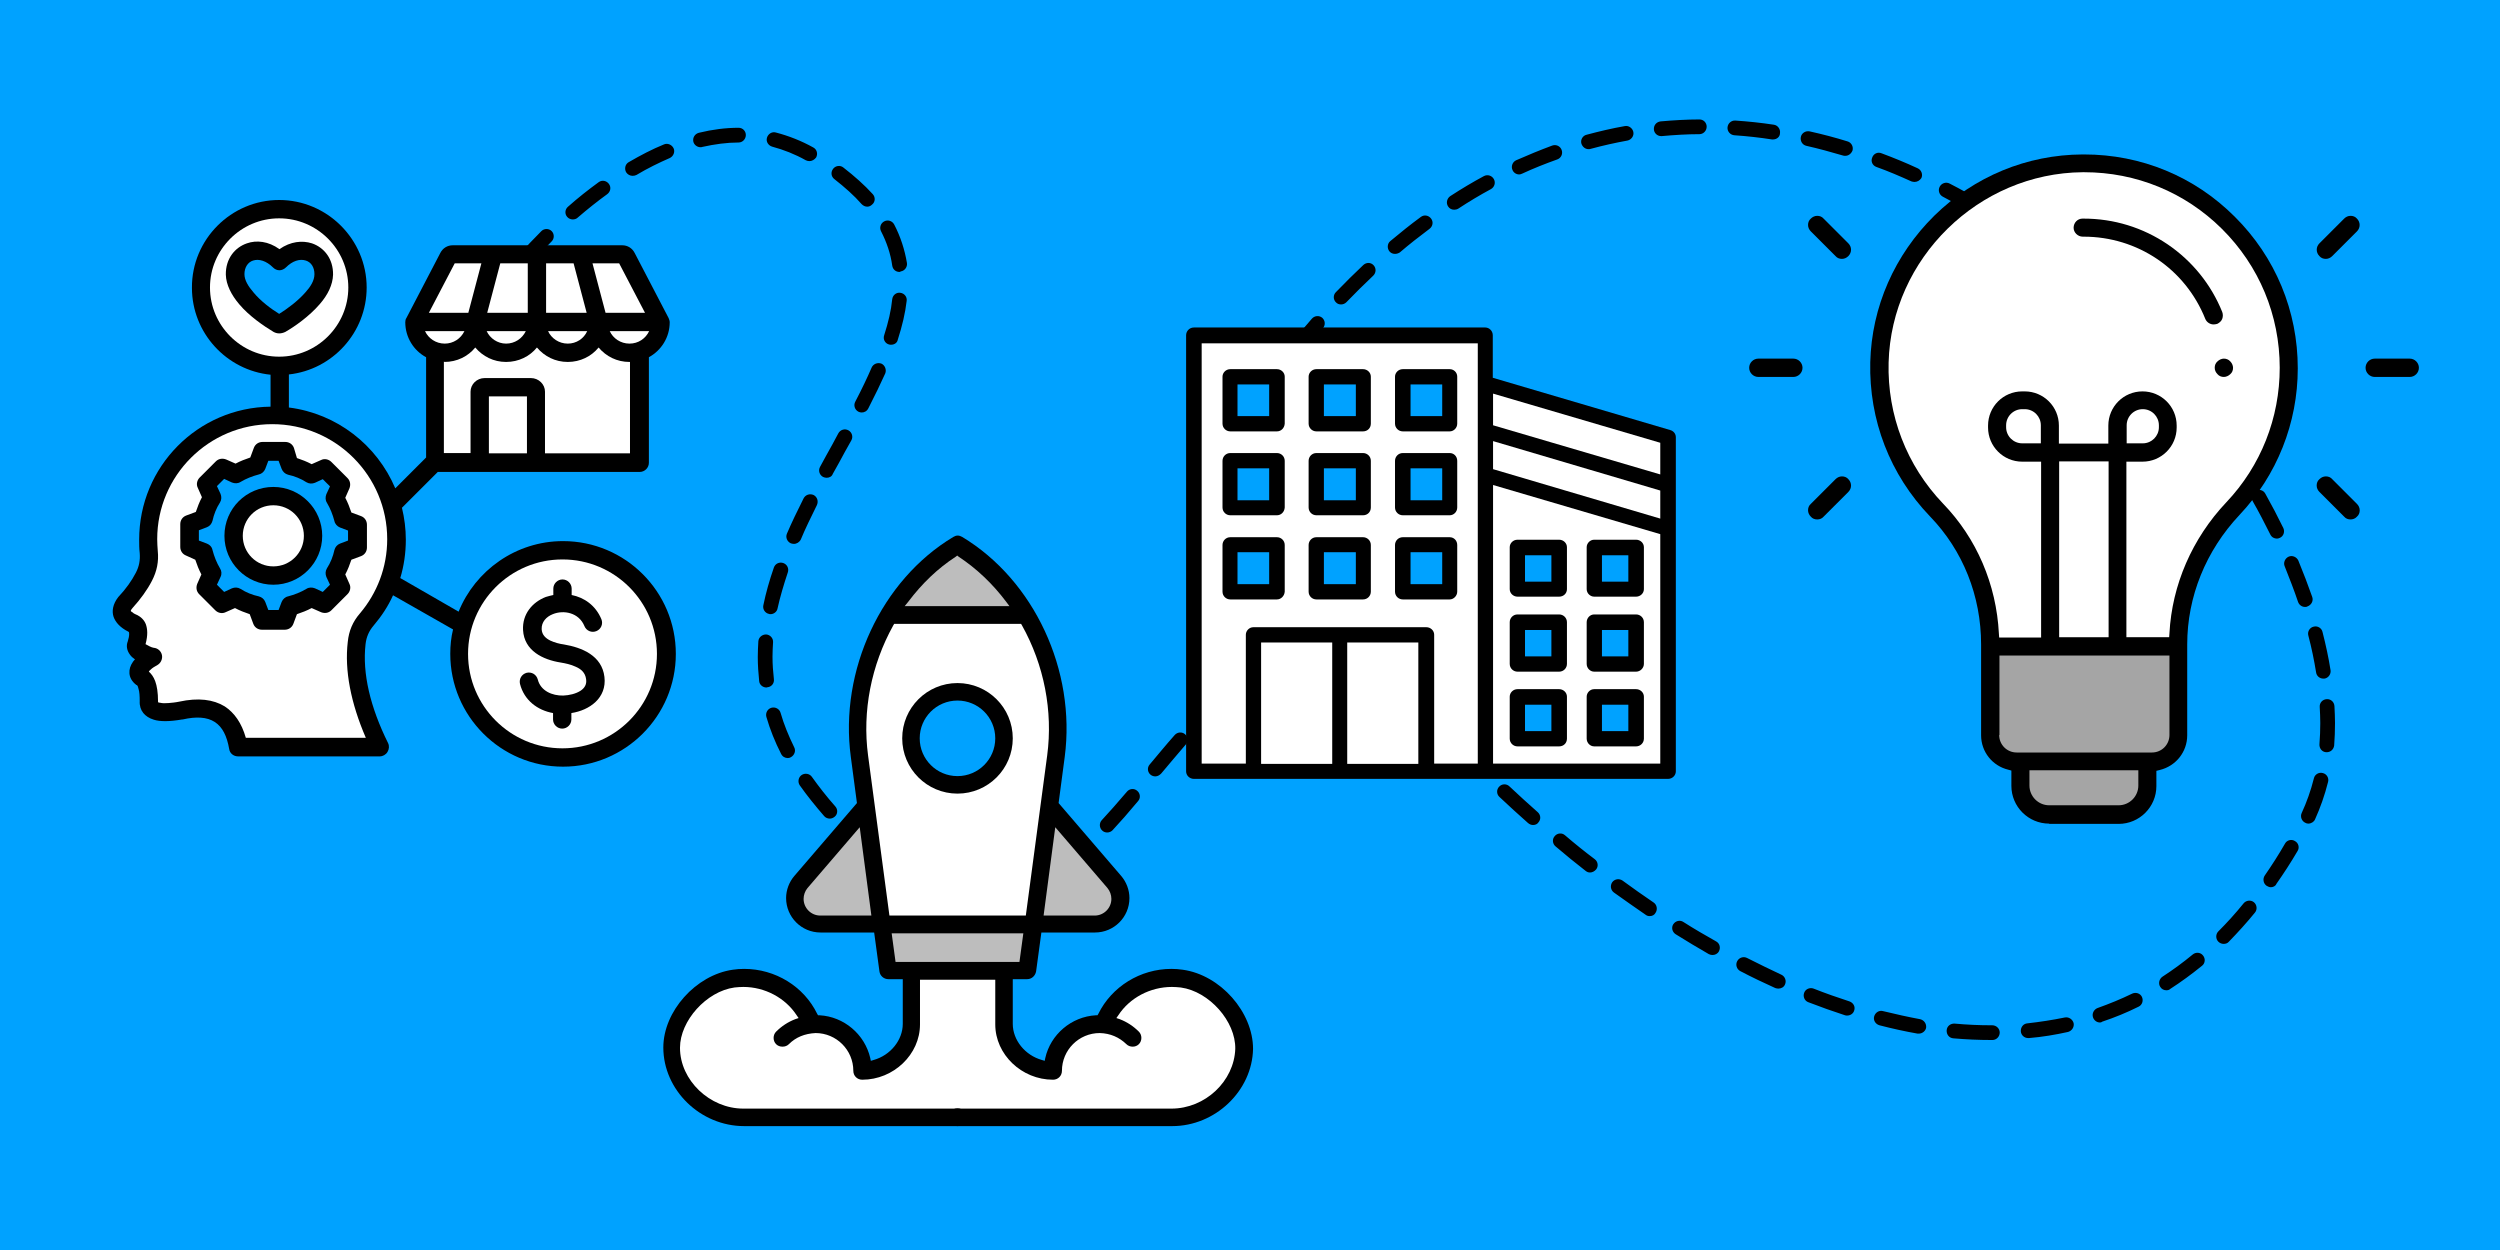 <svg width="900" height="450" viewBox="0 0 900 450" fill="none" xmlns="http://www.w3.org/2000/svg">
<rect x="0" y="0" width="900" height="450" fill="#333333" stroke="none"/>
<g clip-path="url(#clip0_1066_60557)">
<path d="M900 0H0V450H900V0Z" fill="#00A2FF"/>
<path d="M716.801 374.4C712.401 374.4 707.801 374.2 703.201 373.8C701.701 373.7 700.701 372.4 700.801 370.9C700.901 369.4 702.201 368.4 703.701 368.5C708.101 368.9 712.501 369.1 716.801 369.1H717.201C718.701 369.1 719.901 370.3 719.901 371.7C719.901 373.2 718.701 374.4 717.301 374.4H716.801ZM730.101 373.7C728.801 373.7 727.601 372.7 727.501 371.3C727.401 369.8 728.401 368.5 729.901 368.4C734.401 367.9 738.901 367.2 743.301 366.3C744.701 366 746.101 366.9 746.501 368.3C746.801 369.7 745.901 371.1 744.501 371.5C740.001 372.5 735.301 373.3 730.501 373.7C730.201 373.7 730.101 373.7 730.101 373.7ZM690.801 372.1C690.601 372.1 690.501 372.1 690.301 372.1C685.801 371.3 681.201 370.3 676.601 369.1C675.201 368.7 674.301 367.3 674.701 365.9C675.101 364.5 676.501 363.6 677.901 364C682.401 365.1 686.901 366.1 691.201 366.9C692.601 367.2 693.601 368.5 693.401 370C693.201 371.1 692.101 372.1 690.801 372.1ZM756.001 368.1C754.901 368.1 753.901 367.4 753.501 366.3C753.001 364.9 753.801 363.4 755.101 362.9C759.301 361.4 763.501 359.7 767.601 357.7C768.901 357.1 770.501 357.6 771.101 358.9C771.701 360.2 771.201 361.8 769.901 362.4C765.701 364.5 761.301 366.3 756.801 367.8C756.601 368 756.301 368.1 756.001 368.1ZM665.001 365.6C664.701 365.6 664.501 365.6 664.201 365.5C659.901 364.1 655.401 362.5 651.001 360.8C649.601 360.3 649.001 358.7 649.501 357.4C650.001 356 651.601 355.4 652.901 355.9C657.201 357.6 661.501 359.1 665.801 360.5C667.201 361 668.001 362.4 667.501 363.8C667.201 364.9 666.101 365.6 665.001 365.6ZM779.901 356.5C779.001 356.5 778.201 356.1 777.701 355.3C776.901 354.1 777.301 352.4 778.501 351.6C782.201 349.2 785.901 346.5 789.401 343.6C790.501 342.7 792.201 342.8 793.101 344C794.001 345.1 793.901 346.8 792.701 347.7C789.001 350.7 785.201 353.5 781.301 356C780.901 356.4 780.401 356.5 779.901 356.5ZM640.201 355.9C639.801 355.9 639.501 355.8 639.101 355.7C634.901 353.8 630.701 351.8 626.501 349.6C625.201 348.9 624.701 347.3 625.401 346C626.101 344.7 627.701 344.2 629.001 344.9C633.101 347 637.301 349 641.301 350.9C642.601 351.5 643.201 353.1 642.601 354.4C642.201 355.4 641.201 355.9 640.201 355.9ZM616.501 343.8C616.101 343.8 615.601 343.7 615.201 343.5C611.201 341.2 607.201 338.8 603.201 336.3C602.001 335.5 601.601 333.9 602.401 332.7C603.201 331.5 604.801 331.1 606.001 331.9C609.901 334.4 613.901 336.7 617.801 338.9C619.101 339.6 619.501 341.2 618.801 342.5C618.301 343.4 617.401 343.8 616.501 343.8ZM800.501 339.8C799.801 339.8 799.101 339.5 798.601 339C797.601 338 797.601 336.3 798.601 335.3C801.701 332.2 804.801 328.8 807.701 325.2C808.601 324.1 810.301 323.9 811.401 324.8C812.501 325.7 812.701 327.4 811.801 328.5C808.801 332.2 805.601 335.7 802.401 339C801.901 339.6 801.201 339.8 800.501 339.8ZM593.901 329.8C593.401 329.8 592.901 329.7 592.401 329.3C588.601 326.7 584.801 324 581.001 321.3C579.801 320.4 579.601 318.8 580.401 317.6C581.301 316.4 582.901 316.2 584.101 317C587.801 319.7 591.601 322.4 595.301 324.9C596.501 325.7 596.801 327.4 596.001 328.6C595.601 329.4 594.801 329.8 593.901 329.8ZM354.201 326.4C352.801 326.4 351.601 325.3 351.601 323.9C351.501 322.4 352.701 321.2 354.101 321.1C358.301 320.9 362.501 320 366.701 318.4C368.101 317.9 369.601 318.5 370.101 319.9C370.601 321.3 370.001 322.8 368.601 323.3C363.901 325.1 359.101 326.2 354.301 326.4H354.201ZM341.501 325C341.301 325 341.101 325 340.801 324.9C336.401 323.8 331.901 321.9 327.401 319.5C326.101 318.8 325.601 317.2 326.301 315.9C327.001 314.6 328.601 314.1 329.901 314.8C334.001 317.1 338.101 318.7 342.101 319.8C343.501 320.2 344.401 321.6 344.001 323C343.801 324.2 342.701 325 341.501 325ZM817.501 319.4C817.001 319.4 816.501 319.2 816.001 318.9C814.801 318.1 814.501 316.4 815.301 315.2C817.801 311.6 820.301 307.7 822.601 303.7C823.301 302.4 825.001 302 826.201 302.8C827.501 303.5 827.901 305.2 827.101 306.4C824.701 310.5 822.101 314.5 819.501 318.2C819.201 319 818.301 319.4 817.501 319.4ZM378.801 317.5C378.001 317.5 377.101 317.1 376.601 316.3C375.801 315.1 376.101 313.4 377.301 312.6C380.701 310.3 384.101 307.5 387.801 304.2C388.901 303.2 390.501 303.3 391.501 304.3C392.501 305.4 392.401 307 391.401 308C387.601 311.5 383.901 314.5 380.301 316.9C379.901 317.3 379.301 317.5 378.801 317.5ZM572.401 314.1C571.801 314.1 571.301 313.9 570.801 313.5C567.201 310.7 563.501 307.7 560.001 304.7C558.901 303.8 558.701 302.1 559.701 301C560.601 299.9 562.301 299.7 563.401 300.7C566.901 303.7 570.501 306.6 574.101 309.3C575.301 310.2 575.501 311.9 574.601 313C574.001 313.7 573.201 314.1 572.401 314.1ZM318.101 312.8C317.501 312.8 317.001 312.6 316.501 312.3C313.001 309.6 309.401 306.6 305.801 303.1C304.701 302.1 304.701 300.4 305.701 299.4C306.701 298.3 308.401 298.3 309.401 299.3C312.901 302.6 316.301 305.6 319.701 308.1C320.901 309 321.101 310.6 320.201 311.8C319.701 312.5 318.901 312.8 318.101 312.8ZM398.601 299.7C398.001 299.7 397.301 299.5 396.801 299C395.701 298 395.701 296.3 396.601 295.3C399.301 292.4 402.201 289.1 405.701 285C406.601 283.9 408.301 283.7 409.401 284.7C410.501 285.6 410.701 287.3 409.701 288.4C406.201 292.6 403.301 295.9 400.501 298.9C400.001 299.4 399.301 299.7 398.601 299.7ZM551.901 297C551.301 297 550.701 296.8 550.101 296.3C546.701 293.3 543.201 290.1 539.801 286.9C538.701 285.9 538.701 284.2 539.701 283.2C540.701 282.1 542.401 282.1 543.401 283.1C546.701 286.2 550.201 289.4 553.601 292.4C554.701 293.4 554.801 295 553.801 296.1C553.401 296.7 552.701 297 551.901 297ZM831.001 296.5C830.601 296.5 830.201 296.4 829.901 296.2C828.601 295.6 828.001 294 828.601 292.7C830.401 288.8 831.901 284.6 833.001 280.2C833.301 278.8 834.801 277.9 836.201 278.3C837.601 278.6 838.501 280.1 838.101 281.5C836.901 286.3 835.301 290.8 833.401 295C833.001 295.9 832.001 296.5 831.001 296.5ZM298.701 294.7C298.001 294.7 297.201 294.4 296.701 293.8C293.501 290.1 290.501 286.4 287.901 282.7C287.101 281.5 287.401 279.8 288.601 279C289.801 278.2 291.501 278.5 292.301 279.7C294.801 283.2 297.601 286.8 300.701 290.3C301.701 291.4 301.601 293.1 300.501 294C299.901 294.5 299.301 294.7 298.701 294.7ZM415.901 279.5C415.301 279.5 414.701 279.3 414.201 278.9C413.101 278 412.901 276.3 413.901 275.2C416.601 272 419.701 268.2 422.901 264.6C423.901 263.5 425.501 263.4 426.601 264.3C427.701 265.3 427.801 266.9 426.901 268C423.801 271.6 420.701 275.3 418.001 278.5C417.401 279.1 416.701 279.5 415.901 279.5ZM532.501 278.8C531.801 278.8 531.201 278.5 530.601 278C527.301 274.7 524.001 271.4 520.901 268C519.901 266.9 519.901 265.3 521.001 264.3C522.101 263.3 523.701 263.3 524.701 264.4C527.801 267.7 531.101 271 534.301 274.2C535.301 275.2 535.301 276.9 534.301 277.9C533.901 278.6 533.201 278.8 532.501 278.8ZM283.601 272.9C282.601 272.9 281.701 272.4 281.201 271.4C279.001 267.1 277.201 262.6 275.901 258.1C275.501 256.7 276.301 255.2 277.701 254.8C279.101 254.4 280.601 255.2 281.001 256.6C282.201 260.8 283.901 264.9 285.901 269C286.601 270.3 286.001 271.9 284.701 272.6C284.401 272.8 284.001 272.9 283.601 272.9ZM837.601 270.8C837.501 270.8 837.501 270.8 837.401 270.8C835.901 270.7 834.901 269.4 835.001 267.9C835.201 265.4 835.301 262.8 835.301 260.3C835.301 258.4 835.201 256.4 835.101 254.5C835.001 253 836.101 251.8 837.601 251.7C839.101 251.6 840.301 252.7 840.401 254.2C840.501 256.3 840.601 258.3 840.601 260.3C840.601 263 840.501 265.8 840.301 268.4C840.101 269.8 839.001 270.8 837.601 270.8ZM514.001 259.7C513.301 259.7 512.701 259.4 512.101 258.9C508.701 255.5 505.301 252.5 502.001 250C500.801 249.1 500.601 247.4 501.501 246.3C502.401 245.1 504.101 244.9 505.201 245.8C508.701 248.5 512.201 251.6 515.801 255.2C516.801 256.2 516.801 257.9 515.801 258.9C515.401 259.4 514.701 259.7 514.001 259.7ZM433.501 259.5C432.801 259.5 432.201 259.2 431.601 258.7C430.601 257.7 430.501 256 431.601 255C435.301 251.2 438.701 248.1 442.001 245.4C443.101 244.5 444.801 244.7 445.701 245.8C446.601 246.9 446.401 248.6 445.301 249.5C442.101 252.1 438.901 255 435.301 258.7C434.901 259.2 434.201 259.5 433.501 259.5ZM275.901 247.5C274.601 247.5 273.401 246.5 273.301 245.2C273.001 242.3 272.801 239.4 272.801 236.5C272.801 234.7 272.901 232.8 273.001 230.9C273.101 229.4 274.401 228.4 275.801 228.4C277.301 228.5 278.401 229.8 278.301 231.2C278.201 232.9 278.101 234.7 278.101 236.4C278.101 239.1 278.301 241.9 278.601 244.5C278.801 246 277.701 247.3 276.301 247.4C276.101 247.5 276.001 247.5 275.901 247.5ZM836.401 244.3C835.101 244.3 834.001 243.4 833.801 242.1C833.101 237.8 832.201 233.3 831.001 228.8C830.601 227.4 831.501 225.9 832.901 225.6C834.301 225.2 835.801 226.1 836.101 227.5C837.301 232.2 838.301 236.8 839.001 241.3C839.201 242.7 838.201 244.1 836.801 244.3C836.601 244.3 836.501 244.3 836.401 244.3ZM492.901 243.5C492.501 243.5 492.101 243.4 491.701 243.2C487.601 241 483.401 239.5 479.501 238.7C478.101 238.4 477.101 237 477.401 235.6C477.701 234.2 479.101 233.2 480.501 233.5C485.001 234.4 489.601 236 494.201 238.5C495.501 239.2 496.001 240.8 495.301 242.1C494.801 243 493.901 243.5 492.901 243.5ZM454.301 243C453.301 243 452.401 242.5 452.001 241.6C451.301 240.3 451.801 238.7 453.101 238C457.701 235.6 462.301 234 466.901 233.3C468.301 233.1 469.701 234.1 469.901 235.5C470.101 236.9 469.101 238.3 467.701 238.5C463.601 239.1 459.701 240.5 455.501 242.7C455.101 242.9 454.701 243 454.301 243ZM277.401 221.1C277.201 221.1 277.001 221.1 276.801 221C275.401 220.7 274.501 219.3 274.801 217.9C275.701 213.5 277.001 208.9 278.601 204.3C279.101 202.9 280.601 202.2 282.001 202.7C283.401 203.2 284.101 204.7 283.601 206.1C282.101 210.6 280.801 215 279.901 219.1C279.701 220.2 278.601 221.1 277.401 221.1ZM829.801 218.5C828.701 218.5 827.701 217.8 827.301 216.7C825.901 212.5 824.201 208.2 822.501 203.9C821.901 202.6 822.601 201 823.901 200.4C825.201 199.8 826.801 200.5 827.401 201.8C829.201 206.2 830.901 210.6 832.401 214.9C832.901 216.3 832.101 217.8 830.701 218.3C830.401 218.5 830.101 218.5 829.801 218.5ZM285.801 195.8C285.401 195.8 285.101 195.7 284.701 195.6C283.401 195 282.701 193.5 283.301 192.1C285.001 188.1 287.001 184 289.301 179.4C290.001 178.1 291.501 177.6 292.901 178.2C294.201 178.9 294.701 180.4 294.101 181.8C291.901 186.3 289.901 190.3 288.301 194.2C287.801 195.2 286.801 195.8 285.801 195.8ZM819.701 193.9C818.701 193.9 817.801 193.4 817.301 192.4C815.301 188.4 813.201 184.3 810.901 180.3C810.201 179 810.601 177.4 811.901 176.7C813.201 176 814.801 176.4 815.501 177.7C817.801 181.8 820.001 186 822.001 190.1C822.601 191.4 822.101 193 820.801 193.6C820.401 193.8 820.001 193.9 819.701 193.9ZM297.601 172C297.201 172 296.701 171.9 296.301 171.7C295.001 171 294.501 169.4 295.201 168.1C296.701 165.4 298.101 162.7 299.601 160.1L301.801 156C302.501 154.7 304.101 154.2 305.401 154.9C306.701 155.6 307.201 157.2 306.501 158.5L304.201 162.6C302.801 165.3 301.301 167.9 299.801 170.6C299.501 171.5 298.601 172 297.601 172ZM806.701 170.7C805.801 170.7 805.001 170.3 804.501 169.5C802.101 165.7 799.601 161.8 796.901 158.1C796.101 156.9 796.401 155.3 797.601 154.4C798.801 153.6 800.401 153.9 801.301 155.1C804.001 158.9 806.601 162.9 809.001 166.8C809.801 168 809.401 169.7 808.201 170.4C807.701 170.5 807.201 170.7 806.701 170.7ZM449.601 151.2C449.101 151.2 448.601 151.1 448.101 150.7C446.901 149.9 446.601 148.2 447.401 147C450.001 143.1 452.701 139.3 455.401 135.6C456.301 134.4 457.901 134.2 459.101 135C460.301 135.9 460.501 137.5 459.701 138.7C457.001 142.3 454.401 146.1 451.801 149.9C451.301 150.7 450.501 151.2 449.601 151.2ZM791.501 148.8C790.701 148.8 789.901 148.4 789.401 147.8C786.601 144.2 783.701 140.6 780.801 137.1C779.901 136 780.001 134.3 781.101 133.4C782.201 132.5 783.901 132.6 784.801 133.7C787.801 137.3 790.801 140.9 793.601 144.6C794.501 145.8 794.301 147.4 793.101 148.3C792.601 148.6 792.101 148.8 791.501 148.8ZM310.201 148.5C309.801 148.5 309.401 148.4 309.001 148.2C307.701 147.5 307.201 145.9 307.901 144.6C310.301 140 312.201 136 313.801 132.3C314.401 131 315.901 130.4 317.301 130.9C318.601 131.5 319.201 133.1 318.701 134.4C317.001 138.2 315.001 142.3 312.601 147C312.101 148 311.201 148.5 310.201 148.5ZM465.401 129.7C464.801 129.7 464.201 129.5 463.801 129.1C462.701 128.2 462.501 126.5 463.401 125.4C466.301 121.7 469.301 118.1 472.301 114.7C473.301 113.6 474.901 113.5 476.001 114.4C477.101 115.4 477.201 117 476.301 118.1C473.401 121.5 470.401 125 467.501 128.6C466.901 129.4 466.101 129.7 465.401 129.7ZM774.301 128.4C773.601 128.4 772.901 128.1 772.401 127.5C769.301 124.2 766.101 120.8 762.901 117.6C761.901 116.6 761.901 114.9 762.901 113.9C763.901 112.9 765.601 112.9 766.601 113.9C769.901 117.2 773.201 120.5 776.301 123.9C777.301 125 777.201 126.6 776.101 127.6C775.601 128.2 775.001 128.4 774.301 128.4ZM320.801 124.1C320.501 124.1 320.301 124.1 320.001 124C318.601 123.6 317.801 122.1 318.301 120.7C319.801 116 320.801 111.8 321.201 107.7C321.401 106.2 322.701 105.2 324.101 105.4C325.601 105.6 326.601 106.9 326.401 108.3C325.901 112.7 324.801 117.3 323.201 122.3C323.001 123.4 322.001 124.1 320.801 124.1ZM755.501 109.7C754.901 109.7 754.201 109.5 753.701 109C750.301 105.9 746.801 102.9 743.301 100C742.201 99.1 742.001 97.4 742.901 96.3C743.801 95.2 745.501 95 746.601 95.9C750.201 98.8 753.701 101.9 757.201 105C758.301 106 758.401 107.7 757.401 108.7C756.901 109.4 756.201 109.7 755.501 109.7ZM482.801 109.6C482.101 109.6 481.501 109.4 481.001 108.9C479.901 107.9 479.901 106.2 480.901 105.2C484.201 101.8 487.501 98.5 490.801 95.4C491.901 94.4 493.501 94.4 494.501 95.5C495.501 96.6 495.401 98.2 494.401 99.2C491.101 102.3 487.901 105.5 484.701 108.8C484.201 109.3 483.501 109.6 482.801 109.6ZM323.801 97.9C322.501 97.9 321.401 97 321.201 95.6C320.601 91.3 319.201 87.2 317.201 83.3C316.501 82 317.001 80.4 318.301 79.7C319.601 79 321.201 79.5 321.901 80.8C324.201 85.2 325.701 89.9 326.501 94.7C326.701 96.1 325.701 97.5 324.301 97.7C324.001 97.9 323.901 97.9 323.801 97.9ZM187.401 97.9C186.801 97.9 186.201 97.7 185.701 97.3C184.601 96.4 184.401 94.7 185.301 93.6C185.401 93.4 188.901 89.2 194.901 83.2C195.901 82.2 197.601 82.2 198.601 83.2C199.601 84.2 199.601 85.9 198.601 86.9C192.801 92.7 189.401 96.9 189.401 96.9C189.001 97.6 188.201 97.9 187.401 97.9ZM734.901 92.8C734.301 92.8 733.801 92.6 733.301 92.3C729.601 89.6 725.901 86.9 722.101 84.4C720.901 83.6 720.601 81.9 721.401 80.7C722.201 79.5 723.901 79.2 725.101 80C728.901 82.6 732.801 85.3 736.501 88.1C737.701 89 737.901 90.6 737.001 91.8C736.501 92.4 735.701 92.8 734.901 92.8ZM502.201 91.4C501.401 91.4 500.701 91.1 500.201 90.5C499.301 89.4 499.401 87.7 500.501 86.8C504.101 83.8 507.801 80.8 511.501 78.1C512.701 77.2 514.301 77.5 515.201 78.7C516.101 79.9 515.801 81.5 514.601 82.4C511.001 85.1 507.401 87.9 503.901 90.9C503.401 91.2 502.801 91.4 502.201 91.4ZM206.201 79C205.501 79 204.701 78.7 204.201 78.1C203.201 77 203.401 75.3 204.501 74.4C208.101 71.2 211.801 68.3 215.501 65.6C216.701 64.7 218.301 65 219.201 66.2C220.101 67.4 219.801 69 218.601 69.9C215.001 72.5 211.501 75.3 207.901 78.4C207.501 78.8 206.801 79 206.201 79ZM712.801 77.9C712.301 77.9 711.901 77.8 711.401 77.5C707.501 75.1 703.401 72.9 699.401 70.8C698.101 70.1 697.601 68.5 698.301 67.2C699.001 65.9 700.601 65.4 701.901 66.1C706.001 68.2 710.101 70.5 714.101 72.9C715.401 73.7 715.801 75.3 715.001 76.5C714.601 77.5 713.701 77.9 712.801 77.9ZM523.501 75.5C522.601 75.5 521.801 75.1 521.301 74.3C520.501 73.1 520.901 71.4 522.101 70.6C526.101 68 530.101 65.6 534.201 63.4C535.501 62.7 537.101 63.2 537.801 64.5C538.501 65.8 538.001 67.4 536.701 68.1C532.801 70.2 528.801 72.6 525.001 75.1C524.501 75.4 524.001 75.5 523.501 75.5ZM312.201 74.4C311.501 74.4 310.801 74.1 310.201 73.5C307.501 70.4 304.101 67.4 300.401 64.5C299.201 63.6 299.001 62 299.901 60.8C300.801 59.6 302.501 59.4 303.601 60.3C307.601 63.4 311.201 66.6 314.201 69.9C315.201 71 315.101 72.7 314.001 73.6C313.401 74.2 312.801 74.4 312.201 74.4ZM689.201 65.5C688.801 65.5 688.501 65.4 688.101 65.3C683.901 63.4 679.701 61.6 675.501 60.1C674.101 59.6 673.401 58.1 674.001 56.7C674.501 55.3 676.001 54.6 677.401 55.2C681.701 56.8 686.101 58.6 690.401 60.6C691.701 61.2 692.301 62.8 691.701 64.1C691.101 65 690.201 65.5 689.201 65.5ZM227.701 63.3C226.801 63.3 225.901 62.8 225.401 62C224.701 60.7 225.101 59.1 226.301 58.4C230.601 55.9 234.801 53.7 239.001 52C240.301 51.4 241.901 52.1 242.501 53.4C243.101 54.7 242.401 56.3 241.101 56.9C237.201 58.6 233.101 60.6 229.101 63C228.701 63.2 228.201 63.3 227.701 63.3ZM546.901 62.8C545.901 62.8 544.901 62.2 544.501 61.2C543.901 59.9 544.501 58.3 545.801 57.7C550.101 55.8 554.501 54 558.801 52.4C560.201 51.9 561.701 52.6 562.201 54C562.701 55.4 562.001 56.9 560.601 57.4C556.401 58.9 552.101 60.6 548.001 62.5C547.601 62.7 547.201 62.8 546.901 62.8ZM291.401 58C291.001 58 290.501 57.9 290.101 57.7C286.201 55.5 282.101 53.9 278.001 52.8C276.601 52.4 275.701 51 276.101 49.6C276.501 48.2 277.901 47.3 279.301 47.7C283.901 48.9 288.501 50.7 292.801 53.1C294.101 53.8 294.501 55.4 293.801 56.7C293.201 57.5 292.301 58 291.401 58ZM664.301 56.1C664.001 56.1 663.801 56.1 663.501 56C659.101 54.7 654.701 53.5 650.301 52.5C648.901 52.2 648.001 50.8 648.301 49.3C648.601 47.9 650.001 47 651.501 47.3C656.001 48.3 660.601 49.5 665.101 50.9C666.501 51.3 667.301 52.8 666.901 54.2C666.401 55.4 665.401 56.1 664.301 56.1ZM571.901 53.7C570.701 53.7 569.701 52.9 569.301 51.7C568.901 50.3 569.801 48.8 571.201 48.5C575.701 47.3 580.301 46.2 584.901 45.4C586.301 45.1 587.701 46.1 588.001 47.5C588.301 48.9 587.301 50.3 585.901 50.6C581.501 51.4 577.001 52.4 572.601 53.6C572.301 53.7 572.101 53.7 571.901 53.7ZM252.201 53C251.001 53 249.901 52.2 249.601 51C249.301 49.6 250.101 48.2 251.601 47.8C256.501 46.6 261.301 46 265.901 46C267.401 46 268.501 47.2 268.501 48.6C268.501 50.1 267.301 51.3 265.901 51.3C261.701 51.3 257.301 51.9 252.801 52.9C252.601 53 252.401 53 252.201 53ZM638.301 50.2C638.201 50.2 638.001 50.2 637.901 50.2C633.401 49.5 628.901 49 624.401 48.7C622.901 48.6 621.801 47.3 621.901 45.9C622.001 44.4 623.301 43.3 624.701 43.4C629.301 43.7 634.001 44.2 638.601 44.9C640.001 45.1 641.001 46.5 640.801 47.9C640.801 49.3 639.601 50.2 638.301 50.2ZM598.001 49C596.701 49 595.501 48 595.401 46.6C595.301 45.1 596.301 43.9 597.801 43.7C602.401 43.3 607.201 43 611.801 43C613.301 43 614.401 44.2 614.401 45.6C614.401 47.1 613.201 48.3 611.801 48.3C607.301 48.3 602.701 48.6 598.201 49C598.201 49 598.101 49 598.001 49Z" fill="black"/>
<path d="M737.697 296.502C730.197 296.502 724.097 290.402 724.097 282.902V277.402L722.997 277.102C717.197 275.702 713.197 270.602 713.197 264.702V232.002C713.197 214.602 706.697 198.202 694.797 185.902C680.397 170.902 672.797 151.202 673.297 130.402C673.797 110.402 682.097 91.702 696.397 77.602C710.797 63.502 729.697 55.702 749.697 55.602H750.297C770.797 55.602 789.997 63.502 804.497 78.002C819.197 92.602 827.197 112.002 827.197 132.602C827.197 152.302 819.697 171.102 806.197 185.402C794.097 198.302 787.397 214.802 787.397 232.002V264.702C787.397 270.702 783.297 275.802 777.497 277.202L776.297 277.502V283.002C776.297 290.502 770.197 296.602 762.697 296.602H737.697V296.502Z" fill="black"/>
<path d="M730.602 282.801C730.602 286.701 733.802 289.901 737.702 289.901H762.702C766.602 289.901 769.802 286.701 769.802 282.801V277.301H730.602V282.801Z" fill="#A5A5A5"/>
<path d="M719.703 264.6C719.703 268.1 722.503 270.9 726.003 270.9H774.703C778.203 270.9 781.003 268.1 781.003 264.6V236H719.803V264.6H719.703Z" fill="#A5A5A5"/>
<path d="M759.097 166.102H741.297V229.402H759.097V166.102Z" fill="white"/>
<path d="M765.7 229.4H780.9L781 228C781.9 210.6 789.2 193.8 801.5 180.8C813.9 167.7 820.7 150.5 820.7 132.4C820.7 113.5 813.3 95.7 799.9 82.4C786.6 69.2 769 62 750.3 62H749.8C712.3 62.3 680.9 93 679.9 130.5C679.4 149.5 686.4 167.6 699.5 181.3C711.6 193.8 718.7 210.4 719.6 228.1L719.7 229.5H734.8V166.2H728C721.2 166.2 715.7 160.7 715.7 153.9V153.2C715.7 146.4 721.2 140.9 728 140.9H728.9C735.7 140.9 741.2 146.4 741.2 153.2V159.7H759V153.2C759 146.4 764.5 140.9 771.3 140.9C778.1 140.9 783.6 146.4 783.6 153.2V153.9C783.6 160.7 778.1 166.2 771.3 166.2H765.5V229.4H765.7Z" fill="white"/>
<path d="M771.402 147.301C768.202 147.301 765.602 149.901 765.602 153.101V159.601H771.402C774.602 159.601 777.202 157.001 777.202 153.801V153.101C777.202 149.901 774.602 147.301 771.402 147.301Z" fill="white"/>
<path d="M728.003 147.301C724.803 147.301 722.203 149.901 722.203 153.101V153.801C722.203 157.001 724.803 159.601 728.003 159.601H734.703V153.101C734.703 149.901 732.103 147.301 728.903 147.301H728.003Z" fill="white"/>
<path d="M846.2 187C845.3 187 844.5 186.7 843.9 186L835 177.1C834.4 176.5 834 175.7 834 174.8C834 173.9 834.3 173.1 835 172.5C835.6 171.9 836.4 171.5 837.3 171.5C838.2 171.5 839 171.8 839.6 172.5L848.5 181.4C849.1 182 849.5 182.8 849.5 183.7C849.5 184.6 849.2 185.4 848.5 186C847.9 186.7 847 187 846.2 187Z" fill="black"/>
<path d="M654.198 187C653.298 187 652.498 186.7 651.898 186C651.298 185.4 650.898 184.6 650.898 183.7C650.898 182.8 651.198 182 651.898 181.4L660.798 172.5C661.398 171.9 662.198 171.5 663.098 171.5C663.998 171.5 664.798 171.8 665.398 172.5C666.698 173.8 666.698 175.8 665.398 177.1L656.498 186C655.898 186.7 655.098 187 654.198 187Z" fill="black"/>
<path d="M854.902 135.702C853.102 135.702 851.602 134.202 851.602 132.402C851.602 130.602 853.102 129.102 854.902 129.102H867.502C869.302 129.102 870.802 130.602 870.802 132.402C870.802 134.202 869.302 135.702 867.502 135.702H854.902Z" fill="black"/>
<path d="M633.003 135.702C631.203 135.702 629.703 134.202 629.703 132.402C629.703 130.602 631.203 129.102 633.003 129.102H645.603C647.403 129.102 648.903 130.602 648.903 132.402C648.903 134.202 647.403 135.702 645.603 135.702H633.003Z" fill="black"/>
<path d="M800.597 135.702C799.697 135.702 798.897 135.402 798.297 134.702C797.697 134.102 797.297 133.302 797.297 132.402C797.297 131.502 797.597 130.702 798.297 130.102C798.897 129.502 799.797 129.102 800.597 129.102C801.397 129.102 802.297 129.402 802.897 130.102C803.497 130.702 803.897 131.602 803.897 132.402C803.897 133.302 803.597 134.102 802.897 134.702C802.297 135.302 801.397 135.702 800.597 135.702Z" fill="black"/>
<path d="M796.9 116.799C795.6 116.799 794.4 115.999 793.9 114.799C786.7 96.799 769.5 85.199 750.1 85.199H749.8C748 85.199 746.5 83.699 746.5 81.999C746.5 80.199 747.9 78.699 749.7 78.699H750.1C761 78.699 771.4 81.899 780.4 87.999C789.2 93.999 796 102.399 800 112.299C800.3 113.099 800.3 113.999 800 114.799C799.7 115.599 799 116.199 798.2 116.599C797.8 116.699 797.3 116.799 796.9 116.799Z" fill="black"/>
<path d="M663.098 93.199C662.198 93.199 661.398 92.899 660.798 92.199L651.898 83.299C651.298 82.699 650.898 81.899 650.898 80.999C650.898 80.099 651.198 79.299 651.898 78.699C652.498 78.099 653.298 77.699 654.198 77.699C655.098 77.699 655.898 77.999 656.498 78.699L665.398 87.599C666.698 88.899 666.698 90.899 665.398 92.199C664.798 92.799 663.998 93.199 663.098 93.199Z" fill="black"/>
<path d="M837.298 93.199C836.398 93.199 835.598 92.899 834.998 92.199C833.698 90.899 833.698 88.899 834.998 87.599L843.898 78.699C844.498 78.099 845.298 77.699 846.198 77.699C847.098 77.699 847.898 77.999 848.498 78.699C849.798 79.999 849.798 81.999 848.498 83.299L839.598 92.199C838.998 92.799 838.198 93.199 837.298 93.199Z" fill="black"/>
<path d="M425.797 349.101C424.397 348.901 423.097 348.801 421.697 348.801C410.497 348.801 400.197 355.201 395.397 365.001L395.097 365.501H394.497C385.697 366.001 378.197 372.401 376.297 380.901L376.097 381.901L375.097 381.601C368.997 379.901 364.597 374.401 364.597 368.601V352.501H369.797C371.397 352.501 372.697 351.301 372.997 349.701L374.897 335.701H394.197C400.997 335.701 406.597 330.201 406.597 323.301C406.597 320.401 405.497 317.501 403.597 315.301L381.097 289.101L383.297 272.501C387.397 241.401 372.297 208.901 346.397 193.301C345.897 193.001 345.297 192.801 344.797 192.801C344.197 192.801 343.697 193.001 343.197 193.301C317.297 208.801 302.097 241.401 306.297 272.501L308.497 289.101L285.997 315.301C284.097 317.501 282.997 320.401 282.997 323.301C282.997 330.101 288.497 335.701 295.397 335.701H314.697L316.597 349.701C316.797 351.301 318.197 352.501 319.797 352.501H324.997V368.601C324.997 374.401 320.597 379.901 314.497 381.601L313.497 381.901L313.297 380.901C311.297 372.301 303.797 366.001 295.097 365.501H294.497L294.197 365.001C289.397 355.101 279.097 348.801 267.897 348.801C266.497 348.801 265.197 348.901 263.797 349.101C250.497 351.001 238.797 364.101 238.797 377.101C238.797 392.401 252.097 405.401 267.897 405.401H363.797H368.197H421.997C437.497 405.401 450.797 392.701 451.097 377.601C451.097 364.401 439.397 351.001 425.797 349.101Z" fill="black"/>
<path d="M398.695 319.701C399.595 320.801 400.095 322.201 400.095 323.601C400.095 326.901 397.395 329.601 394.095 329.601H375.695L379.895 297.801L398.695 319.701Z" fill="#BDBDBD"/>
<path d="M326.995 216.6C331.895 210.1 337.595 204.6 344.095 200.4L344.595 200L345.095 200.4C351.595 204.7 357.295 210.1 362.195 216.6L363.395 218.2H325.695L326.995 216.6Z" fill="#BDBDBD"/>
<path d="M295.297 329.601C291.997 329.601 289.297 326.901 289.297 323.601C289.297 322.201 289.797 320.801 290.697 319.701L309.497 297.801L313.697 329.601H295.297Z" fill="#BDBDBD"/>
<path d="M312.495 271.902C310.395 256.102 313.595 239.502 321.595 225.102L321.895 224.602H367.595L367.895 225.102C375.895 239.402 379.095 256.002 376.995 271.902L369.295 329.602H320.195L312.495 271.902Z" fill="white"/>
<path d="M322.4 346.3L321 336H368.4L367 346.3H322.4Z" fill="#BDBDBD"/>
<path d="M421.697 399.099H367.897H363.497H267.597C255.497 399.099 244.797 388.899 244.797 377.199C244.797 367.499 254.297 356.899 264.397 355.499C265.397 355.399 266.497 355.299 267.597 355.299C275.297 355.299 282.697 359.199 286.797 365.499L287.497 366.499L286.297 366.899C283.697 367.899 281.397 369.399 279.397 371.399C278.197 372.599 278.197 374.699 279.397 375.899C279.997 376.499 280.797 376.799 281.697 376.799C282.597 376.799 283.397 376.499 283.997 375.899C286.497 373.399 289.697 372.099 293.597 371.899C301.097 371.899 307.197 377.999 307.197 385.499C307.197 387.299 308.597 388.699 310.397 388.699C321.697 388.699 331.197 379.599 331.197 368.799V352.699H358.297V368.799C358.297 379.599 367.797 388.699 379.097 388.699C380.897 388.699 382.297 387.299 382.297 385.499C382.297 377.999 388.397 371.899 395.897 371.899C399.697 371.999 402.897 373.399 405.497 375.899C406.097 376.499 406.897 376.799 407.797 376.799C408.597 376.799 409.397 376.499 409.997 375.899C411.197 374.699 411.197 372.599 409.997 371.399C407.997 369.399 405.697 367.899 403.097 366.899L401.897 366.499L402.597 365.499C406.697 359.199 414.097 355.299 421.897 355.299C422.997 355.299 423.997 355.399 425.097 355.499C435.297 356.899 444.897 367.699 444.697 377.599C444.297 389.199 433.897 399.099 421.697 399.099Z" fill="white"/>
<path d="M344.7 405.4C342.9 405.4 341.5 404 341.5 402.2C341.5 400.4 342.9 399 344.7 399C346.5 399 347.9 400.4 347.9 402.2C347.9 404 346.5 405.4 344.7 405.4Z" fill="black"/>
<path d="M344.697 285.702C355.687 285.702 364.597 276.793 364.597 265.802C364.597 254.812 355.687 245.902 344.697 245.902C333.706 245.902 324.797 254.812 324.797 265.802C324.797 276.793 333.706 285.702 344.697 285.702Z" fill="black"/>
<path d="M344.694 279.399C352.205 279.399 358.294 273.31 358.294 265.799C358.294 258.288 352.205 252.199 344.694 252.199C337.183 252.199 331.094 258.288 331.094 265.799C331.094 273.31 337.183 279.399 344.694 279.399Z" fill="#00A2FF"/>
<path fill-rule="evenodd" clip-rule="evenodd" d="M534.8 280.398H513.4H482.3H451.1H429.8C428.3 280.398 427 279.198 427 277.698V120.698C427 119.198 428.2 117.898 429.8 117.898H534.7C536.1 117.898 537.4 119.098 537.4 120.698V135.998L601.2 154.798C602.4 155.098 603.3 156.098 603.3 157.398V174.498V277.698C603.3 279.098 602.1 280.398 600.5 280.398H534.8Z" fill="black"/>
<path fill-rule="evenodd" clip-rule="evenodd" d="M537.5 141.699V153.099L597.7 170.799V159.399L537.5 141.699Z" fill="white"/>
<path fill-rule="evenodd" clip-rule="evenodd" d="M432.602 274.898H448.502V228.498C448.502 227.098 449.702 225.798 451.202 225.798H482.302H482.402H482.502H513.502C515.002 225.798 516.302 226.998 516.302 228.498V274.898H532.002V171.098C532.002 170.998 532.002 170.898 532.002 170.898V155.198V138.098C532.002 138.098 532.002 138.098 532.002 137.998V123.598H432.602V274.898Z" fill="white"/>
<path fill-rule="evenodd" clip-rule="evenodd" d="M537.5 274.898H597.7V192.298L537.5 174.598V274.898Z" fill="white"/>
<path fill-rule="evenodd" clip-rule="evenodd" d="M597.7 186.697V176.597L537.5 158.797V168.897L597.7 186.697Z" fill="white"/>
<path d="M510.6 231.297H485V274.997H510.6V231.297Z" fill="white"/>
<path fill-rule="evenodd" clip-rule="evenodd" d="M459.702 155.298H442.902C441.402 155.298 440.102 154.098 440.102 152.498V135.598C440.102 134.198 441.302 132.898 442.902 132.898H459.702C461.202 132.898 462.502 134.098 462.502 135.598V152.498C462.402 154.098 461.202 155.298 459.702 155.298Z" fill="black"/>
<path d="M456.9 138.398H445.5V149.798H456.9V138.398Z" fill="#00A2FF"/>
<path fill-rule="evenodd" clip-rule="evenodd" d="M490.702 155.298H473.902C472.402 155.298 471.102 154.098 471.102 152.498V135.598C471.102 134.198 472.302 132.898 473.902 132.898H490.702C492.202 132.898 493.502 134.098 493.502 135.598V152.498C493.502 154.098 492.302 155.298 490.702 155.298Z" fill="black"/>
<path d="M488.102 138.398H476.602V149.798H488.102V138.398Z" fill="#00A2FF"/>
<path fill-rule="evenodd" clip-rule="evenodd" d="M521.903 155.298H505.003C503.503 155.298 502.203 154.098 502.203 152.498V135.598C502.203 134.198 503.403 132.898 505.003 132.898H521.903C523.403 132.898 524.603 134.098 524.603 135.598V152.498C524.603 154.098 523.303 155.298 521.903 155.298Z" fill="black"/>
<path d="M519.197 138.398H507.797V149.798H519.197V138.398Z" fill="#00A2FF"/>
<path fill-rule="evenodd" clip-rule="evenodd" d="M459.702 185.498H442.902C441.402 185.498 440.102 184.298 440.102 182.698V165.898C440.102 164.398 441.302 163.098 442.902 163.098H459.702C461.202 163.098 462.502 164.298 462.502 165.898V182.698C462.402 184.298 461.202 185.498 459.702 185.498Z" fill="black"/>
<path d="M456.9 168.598H445.5V180.098H456.9V168.598Z" fill="#00A2FF"/>
<path fill-rule="evenodd" clip-rule="evenodd" d="M490.702 185.498H473.902C472.402 185.498 471.102 184.298 471.102 182.698V165.898C471.102 164.398 472.302 163.098 473.902 163.098H490.702C492.202 163.098 493.502 164.298 493.502 165.898V182.698C493.502 184.298 492.302 185.498 490.702 185.498Z" fill="black"/>
<path d="M488.102 168.598H476.602V180.098H488.102V168.598Z" fill="#00A2FF"/>
<path fill-rule="evenodd" clip-rule="evenodd" d="M521.903 185.498H505.003C503.503 185.498 502.203 184.298 502.203 182.698V165.898C502.203 164.398 503.403 163.098 505.003 163.098H521.903C523.403 163.098 524.603 164.298 524.603 165.898V182.698C524.603 184.298 523.303 185.498 521.903 185.498Z" fill="black"/>
<path d="M519.197 168.598H507.797V180.098H519.197V168.598Z" fill="#00A2FF"/>
<path fill-rule="evenodd" clip-rule="evenodd" d="M459.702 215.798H442.902C441.402 215.798 440.102 214.598 440.102 212.998V196.198C440.102 194.698 441.302 193.398 442.902 193.398H459.702C461.202 193.398 462.502 194.598 462.502 196.198V212.998C462.402 214.498 461.202 215.798 459.702 215.798Z" fill="black"/>
<path d="M456.9 198.797H445.5V210.297H456.9V198.797Z" fill="#00A2FF"/>
<path fill-rule="evenodd" clip-rule="evenodd" d="M490.702 215.798H473.902C472.402 215.798 471.102 214.598 471.102 212.998V196.198C471.102 194.698 472.302 193.398 473.902 193.398H490.702C492.202 193.398 493.502 194.598 493.502 196.198V212.998C493.502 214.498 492.302 215.798 490.702 215.798Z" fill="black"/>
<path d="M488.102 198.797H476.602V210.297H488.102V198.797Z" fill="#00A2FF"/>
<path fill-rule="evenodd" clip-rule="evenodd" d="M521.903 215.798H505.003C503.503 215.798 502.203 214.598 502.203 212.998V196.198C502.203 194.698 503.403 193.398 505.003 193.398H521.903C523.403 193.398 524.603 194.598 524.603 196.198V212.998C524.603 214.498 523.303 215.798 521.903 215.798Z" fill="black"/>
<path d="M519.197 198.797H507.797V210.297H519.197V198.797Z" fill="#00A2FF"/>
<path fill-rule="evenodd" clip-rule="evenodd" d="M561.3 214.797H546.3C544.8 214.797 543.5 213.597 543.5 212.097V196.997C543.5 195.597 544.7 194.297 546.3 194.297H561.3C562.8 194.297 564.1 195.497 564.1 196.997V212.097C564.1 213.597 562.9 214.797 561.3 214.797Z" fill="black"/>
<path d="M558.5 199.898H549V209.398H558.5V199.898Z" fill="#00A2FF"/>
<path fill-rule="evenodd" clip-rule="evenodd" d="M589.003 214.797H573.903C572.503 214.797 571.203 213.597 571.203 212.097V196.997C571.203 195.597 572.403 194.297 573.903 194.297H589.003C590.503 194.297 591.803 195.497 591.803 196.997V212.097C591.803 213.597 590.503 214.797 589.003 214.797Z" fill="black"/>
<path d="M586.203 199.898H576.703V209.398H586.203V199.898Z" fill="#00A2FF"/>
<path fill-rule="evenodd" clip-rule="evenodd" d="M561.3 241.799H546.3C544.8 241.799 543.5 240.599 543.5 238.999V223.999C543.5 222.499 544.7 221.199 546.3 221.199H561.3C562.8 221.199 564.1 222.399 564.1 223.999V238.999C564.1 240.499 562.9 241.799 561.3 241.799Z" fill="black"/>
<path d="M558.5 226.797H549V236.297H558.5V226.797Z" fill="#00A2FF"/>
<path fill-rule="evenodd" clip-rule="evenodd" d="M589.003 241.799H573.903C572.503 241.799 571.203 240.599 571.203 238.999V223.999C571.203 222.499 572.403 221.199 573.903 221.199H589.003C590.503 221.199 591.803 222.399 591.803 223.999V238.999C591.803 240.499 590.503 241.799 589.003 241.799Z" fill="black"/>
<path d="M586.203 226.797H576.703V236.297H586.203V226.797Z" fill="#00A2FF"/>
<path fill-rule="evenodd" clip-rule="evenodd" d="M561.3 268.698H546.3C544.8 268.698 543.5 267.498 543.5 265.898V250.798C543.5 249.398 544.7 248.098 546.3 248.098H561.3C562.8 248.098 564.1 249.298 564.1 250.798V265.898C564.1 267.498 562.9 268.698 561.3 268.698Z" fill="black"/>
<path d="M558.5 253.699H549V263.199H558.5V253.699Z" fill="#00A2FF"/>
<path fill-rule="evenodd" clip-rule="evenodd" d="M589.003 268.698H573.903C572.503 268.698 571.203 267.498 571.203 265.898V250.798C571.203 249.398 572.403 248.098 573.903 248.098H589.003C590.503 248.098 591.803 249.298 591.803 250.798V265.898C591.803 267.498 590.503 268.698 589.003 268.698Z" fill="black"/>
<path d="M586.203 253.699H576.703V263.199H586.203V253.699Z" fill="#00A2FF"/>
<path d="M479.6 231.297H454V274.997H479.6V231.297Z" fill="white"/>
<path fill-rule="evenodd" clip-rule="evenodd" d="M141.498 214.3C139.698 218.3 137.298 221.9 134.498 225.2C132.798 227.2 131.898 229.3 131.598 231.9C130.398 242.4 133.298 254.6 139.698 267.5C140.198 268.5 140.098 269.7 139.498 270.7C138.898 271.7 137.798 272.3 136.698 272.3H85.698C84.098 272.3 82.698 271.2 82.498 269.6C81.698 265 80.098 261.7 77.298 259.9C74.498 258.1 70.598 257.9 65.798 259C65.698 259 65.698 259 65.598 259C60.998 259.8 57.598 259.8 55.398 259.1C53.698 258.6 52.398 257.7 51.598 256.7C50.698 255.6 50.198 254.1 50.298 252.4C50.298 250.5 50.198 249.1 49.898 248.1C49.698 247.3 49.598 246.8 49.198 246.6C49.198 246.6 49.198 246.6 49.098 246.6C47.398 245.3 46.698 243.8 46.598 242.4C46.498 241 46.898 239.6 47.898 238.2C48.098 237.9 48.298 237.7 48.598 237.4C47.898 236.9 47.198 236.3 46.798 235.7C45.598 234.1 45.398 232.4 45.998 230.9C46.298 229.9 46.498 229 46.498 228.3C46.498 227.8 46.498 227.5 46.198 227.4C43.198 225.9 41.598 224 40.898 222.1C40.198 220 40.598 217.5 42.598 214.9C42.698 214.8 42.698 214.8 42.798 214.7C45.398 211.9 47.398 209.1 48.898 206.2C50.098 203.9 50.498 201.7 50.298 199.1C50.098 197.5 50.098 195.9 50.098 194.3C50.098 168 71.198 146.7 97.398 146.4V134.9C81.598 133.3 69.098 119.9 69.098 103.6C68.998 86.2 83.198 72 100.498 72C117.798 72 131.998 86.2 131.998 103.5C131.998 119.7 119.698 133.1 103.998 134.8V146.7C121.298 148.9 135.698 160.2 142.298 175.8L153.398 164.7V128.6C148.898 126.2 145.898 121.4 145.898 116C145.898 115.5 145.998 114.9 146.298 114.5L158.498 91.1C159.398 89.3 161.098 88.3 162.998 88.3H223.998C225.898 88.3 227.598 89.3 228.498 91.1L240.698 114.5C240.898 115 241.098 115.5 241.098 116C241.098 121.5 237.998 126.2 233.598 128.6V166.6C233.598 168.4 232.098 169.9 230.298 169.9H157.598L144.698 182.8C145.598 186.5 146.098 190.4 146.098 194.3C146.098 199.1 145.398 203.8 144.098 208.1L165.098 220.2C171.098 205.4 185.698 194.8 202.698 194.8C225.098 194.8 243.298 213 243.298 235.4C243.298 257.8 225.098 276 202.698 276C180.298 276 162.098 257.8 162.098 235.4C162.098 232.4 162.398 229.4 163.098 226.6L141.498 214.3Z" fill="black"/>
<path fill-rule="evenodd" clip-rule="evenodd" d="M159.797 130.202V163.102H169.397V141.002C169.397 138.402 171.597 136.102 174.497 136.102H191.097C193.997 136.102 196.197 138.402 196.197 141.002V163.202H226.797V130.302C226.697 130.302 226.597 130.302 226.597 130.302C222.097 130.302 218.197 128.302 215.497 125.102C212.897 128.302 208.897 130.302 204.397 130.302C199.897 130.302 195.997 128.302 193.297 125.102C190.697 128.302 186.697 130.302 182.197 130.302C177.697 130.302 173.797 128.302 171.097 125.102C168.497 128.302 164.497 130.302 159.997 130.302C159.997 130.202 159.897 130.202 159.797 130.202Z" fill="white"/>
<path d="M189.7 142.699H176V163.199H189.7V142.699Z" fill="white"/>
<path fill-rule="evenodd" clip-rule="evenodd" d="M52.394 231.899C53.094 232.299 54.494 233.099 55.294 233.199C56.794 233.299 57.994 234.399 58.294 235.799C58.594 237.199 57.894 238.699 56.694 239.399C55.794 239.899 54.894 240.399 54.194 241.099C53.994 241.299 53.694 241.499 53.594 241.799C55.294 243.299 56.894 245.899 56.894 252.599C56.894 252.699 56.894 252.699 56.894 252.799C57.094 252.899 57.394 252.999 57.694 252.999C58.494 253.199 59.494 253.199 60.694 253.099C61.794 252.999 63.094 252.899 64.494 252.599C71.394 251.099 76.794 251.799 80.894 254.299C84.394 256.599 86.994 260.299 88.494 265.599H131.694C126.294 253.099 123.994 241.299 125.194 231.099C125.594 227.099 126.994 223.799 129.594 220.799C135.694 213.599 139.394 204.299 139.394 194.099C139.394 171.299 120.894 152.699 97.994 152.699C75.194 152.699 56.594 171.199 56.594 194.099C56.594 195.499 56.694 196.899 56.794 198.299C57.194 202.199 56.494 205.599 54.694 209.099C52.994 212.399 50.594 215.699 47.694 218.899C47.394 219.299 47.094 219.599 47.094 219.899C47.094 220.099 47.294 220.199 47.494 220.299C47.894 220.699 48.394 220.999 49.094 221.299C49.094 221.299 49.094 221.299 49.194 221.299C50.794 222.099 51.894 223.199 52.494 224.699C53.094 226.399 53.294 228.599 52.394 231.899Z" fill="white"/>
<path fill-rule="evenodd" clip-rule="evenodd" d="M106.898 164.902C108.698 165.502 110.498 166.202 112.198 167.102L115.598 165.602C116.798 165.002 118.298 165.302 119.298 166.302L125.098 172.102C126.098 173.102 126.298 174.502 125.798 175.802L124.298 179.202C125.198 180.902 125.898 182.702 126.498 184.502L129.998 185.802C131.298 186.302 132.098 187.502 132.098 188.902V197.102C132.098 198.502 131.298 199.702 129.998 200.202L126.498 201.502C125.898 203.302 125.198 205.102 124.298 206.802L125.798 210.202C126.398 211.402 126.098 212.902 125.098 213.902L119.298 219.702C118.298 220.702 116.898 220.902 115.598 220.402L112.198 218.902C110.498 219.802 108.698 220.502 106.898 221.102L105.598 224.602C105.098 225.902 103.898 226.702 102.498 226.702H94.298C92.898 226.702 91.698 225.902 91.198 224.602L89.898 221.102C88.098 220.502 86.298 219.802 84.598 218.902L81.198 220.402C79.998 221.002 78.498 220.702 77.498 219.702L71.698 213.902C70.698 212.902 70.498 211.502 70.998 210.202L72.498 206.802C71.598 205.102 70.898 203.302 70.298 201.502L66.998 200.002C65.698 199.502 64.898 198.302 64.898 196.902V188.702C64.898 187.302 65.698 186.102 66.998 185.602L70.498 184.302C71.098 182.502 71.798 180.702 72.698 179.002L71.198 175.602C70.598 174.402 70.898 172.902 71.898 171.902L77.698 166.102C78.698 165.102 80.098 164.902 81.398 165.402L84.798 166.902C86.498 166.002 88.298 165.302 90.098 164.702L91.398 161.202C91.898 159.902 93.098 159.102 94.498 159.102H102.698C104.098 159.102 105.298 159.902 105.798 161.202L106.898 164.902Z" fill="black"/>
<path fill-rule="evenodd" clip-rule="evenodd" d="M101.394 168.798L100.294 165.898H96.594L95.494 168.798C95.094 169.798 94.194 170.598 93.194 170.798C90.894 171.398 88.594 172.298 86.594 173.498C85.694 174.098 84.494 174.098 83.494 173.698L80.694 172.398L78.094 174.998L79.394 177.798C79.794 178.798 79.794 179.898 79.194 180.898C77.894 182.898 76.994 185.198 76.494 187.498C76.194 188.598 75.494 189.398 74.494 189.798L71.594 190.898V194.598L74.494 195.698C75.494 196.098 76.294 196.898 76.494 197.998C77.094 200.298 77.994 202.598 79.194 204.598C79.794 205.498 79.894 206.698 79.394 207.698L78.094 210.498L80.694 213.098L83.494 211.798C84.494 211.398 85.594 211.398 86.594 211.998C88.594 213.298 90.894 214.198 93.194 214.698C94.294 214.998 95.094 215.698 95.494 216.698L96.594 219.598H100.294L101.394 216.698C101.794 215.698 102.694 214.898 103.694 214.698C105.994 214.098 108.294 213.198 110.294 211.998C111.194 211.398 112.394 211.398 113.394 211.798L116.194 213.098L118.794 210.498L117.494 207.698C117.094 206.698 117.094 205.598 117.694 204.598C118.994 202.598 119.894 200.298 120.394 197.998C120.694 196.898 121.394 196.098 122.394 195.698L125.294 194.598V190.998L122.394 189.898C121.394 189.498 120.594 188.598 120.394 187.598C119.794 185.298 118.894 182.998 117.694 180.998C117.094 180.098 117.094 178.898 117.494 177.898L118.794 175.098L116.194 172.498L113.394 173.798C112.394 174.198 111.294 174.198 110.294 173.598C108.294 172.298 105.994 171.398 103.694 170.898C102.594 170.598 101.794 169.798 101.394 168.798Z" fill="#00A2FF"/>
<path fill-rule="evenodd" clip-rule="evenodd" d="M98.397 175.301C108.097 175.301 115.997 183.201 115.997 192.901C115.997 202.601 108.097 210.501 98.397 210.501C88.697 210.501 80.797 202.601 80.797 192.901C80.797 183.101 88.697 175.301 98.397 175.301Z" fill="black"/>
<path fill-rule="evenodd" clip-rule="evenodd" d="M98.398 181.898C92.298 181.898 87.398 186.798 87.398 192.898C87.398 198.998 92.298 203.898 98.398 203.898C104.498 203.898 109.398 198.998 109.398 192.898C109.398 186.798 104.498 181.898 98.398 181.898Z" fill="white"/>
<path fill-rule="evenodd" clip-rule="evenodd" d="M100.494 128.402C114.194 128.402 125.394 117.202 125.394 103.502C125.394 89.802 114.194 78.602 100.494 78.602C86.794 78.602 75.594 89.802 75.594 103.502C75.594 117.202 86.794 128.402 100.494 128.402Z" fill="white"/>
<path fill-rule="evenodd" clip-rule="evenodd" d="M173.298 94.801H163.698L154.398 112.601H168.598L173.298 94.801Z" fill="white"/>
<path fill-rule="evenodd" clip-rule="evenodd" d="M189.998 94.801H180.098L175.398 112.601H189.998V94.801Z" fill="white"/>
<path fill-rule="evenodd" clip-rule="evenodd" d="M206.494 94.801H196.594V112.601H211.194L206.494 94.801Z" fill="white"/>
<path fill-rule="evenodd" clip-rule="evenodd" d="M232.197 112.601L222.897 94.801H213.297L217.997 112.601H232.197Z" fill="white"/>
<path fill-rule="evenodd" clip-rule="evenodd" d="M219.5 119.199C220.7 121.799 223.4 123.699 226.6 123.699C229.8 123.699 232.4 121.899 233.7 119.199H219.5Z" fill="white"/>
<path fill-rule="evenodd" clip-rule="evenodd" d="M197.297 119.199C198.497 121.799 201.197 123.699 204.397 123.699C207.497 123.699 210.197 121.899 211.397 119.199H197.297Z" fill="white"/>
<path fill-rule="evenodd" clip-rule="evenodd" d="M175.195 119.199C176.395 121.799 179.095 123.699 182.195 123.699C185.295 123.699 187.995 121.899 189.295 119.199H175.195Z" fill="white"/>
<path fill-rule="evenodd" clip-rule="evenodd" d="M153 119.199C154.2 121.799 156.9 123.699 160.1 123.699C163.2 123.699 165.9 121.899 167.2 119.199H153Z" fill="white"/>
<path d="M202.5 269.398C221.278 269.398 236.5 254.176 236.5 235.398C236.5 216.621 221.278 201.398 202.5 201.398C183.722 201.398 168.5 216.621 168.5 235.398C168.5 254.176 183.722 269.398 202.5 269.398Z" fill="white"/>
<path fill-rule="evenodd" clip-rule="evenodd" d="M199.197 214.202V211.902C199.197 210.102 200.697 208.602 202.497 208.602C204.297 208.602 205.797 210.102 205.797 211.902V214.202C210.297 215.102 214.397 217.902 216.497 222.902C217.197 224.602 216.397 226.502 214.697 227.202C212.997 227.902 211.097 227.102 210.397 225.402C208.397 220.502 202.897 219.502 198.997 221.102C196.697 222.002 194.897 223.902 194.997 226.502C195.097 228.602 196.497 229.802 198.097 230.602C199.597 231.302 201.397 231.802 202.997 232.002C209.497 233.102 216.697 236.002 217.597 243.702C218.497 251.302 212.197 255.702 205.697 256.702V259.002C205.697 260.802 204.197 262.302 202.397 262.302C200.597 262.302 199.097 260.802 199.097 259.002V256.702C193.497 255.702 188.697 252.102 187.197 246.202C186.797 244.402 187.797 242.702 189.597 242.202C191.397 241.802 193.097 242.802 193.597 244.602C194.597 248.702 198.797 250.502 202.797 250.402C204.897 250.302 207.297 249.802 209.097 248.602C210.397 247.702 211.297 246.402 210.997 244.502C210.697 242.102 209.097 240.802 207.197 240.002C205.497 239.202 203.597 238.802 201.797 238.502C195.497 237.502 188.697 234.302 188.297 226.802C187.997 221.102 191.597 216.802 196.497 214.902C197.497 214.602 198.297 214.402 199.197 214.202Z" fill="black"/>
<path fill-rule="evenodd" clip-rule="evenodd" d="M98.499 119.499C94.999 117.399 89.699 113.799 86.099 109.499C83.299 106.199 81.399 102.499 81.299 98.899C81.199 93.199 84.499 89.099 88.899 87.599C92.299 86.399 96.599 86.799 100.599 89.699C104.599 86.899 108.799 86.499 112.299 87.599C116.699 89.099 119.999 93.199 119.899 98.899C119.799 102.499 117.999 106.199 115.099 109.499C111.399 113.799 106.199 117.499 102.699 119.499C101.199 120.199 99.799 120.199 98.499 119.499Z" fill="black"/>
<path fill-rule="evenodd" clip-rule="evenodd" d="M100.5 112.998C103.4 111.198 107.2 108.398 110 105.198C111.8 103.198 113.2 100.998 113.2 98.698C113.2 96.198 112 94.398 110.1 93.798C107.9 93.098 105.3 93.898 102.9 96.298C102.3 96.898 101.4 97.298 100.6 97.298C99.7 97.298 98.9 96.898 98.3 96.298C95.9 93.898 93.2 93.098 91.1 93.798C89.2 94.398 88 96.298 88 98.698C88 100.898 89.4 103.098 91.2 105.198C93.8 108.398 97.6 111.198 100.5 112.998Z" fill="#00A2FF"/>
</g>
<defs>
<clipPath id="clip0_1066_60557">
<rect width="900" height="450" fill="white"/>
</clipPath>
</defs>
</svg>
